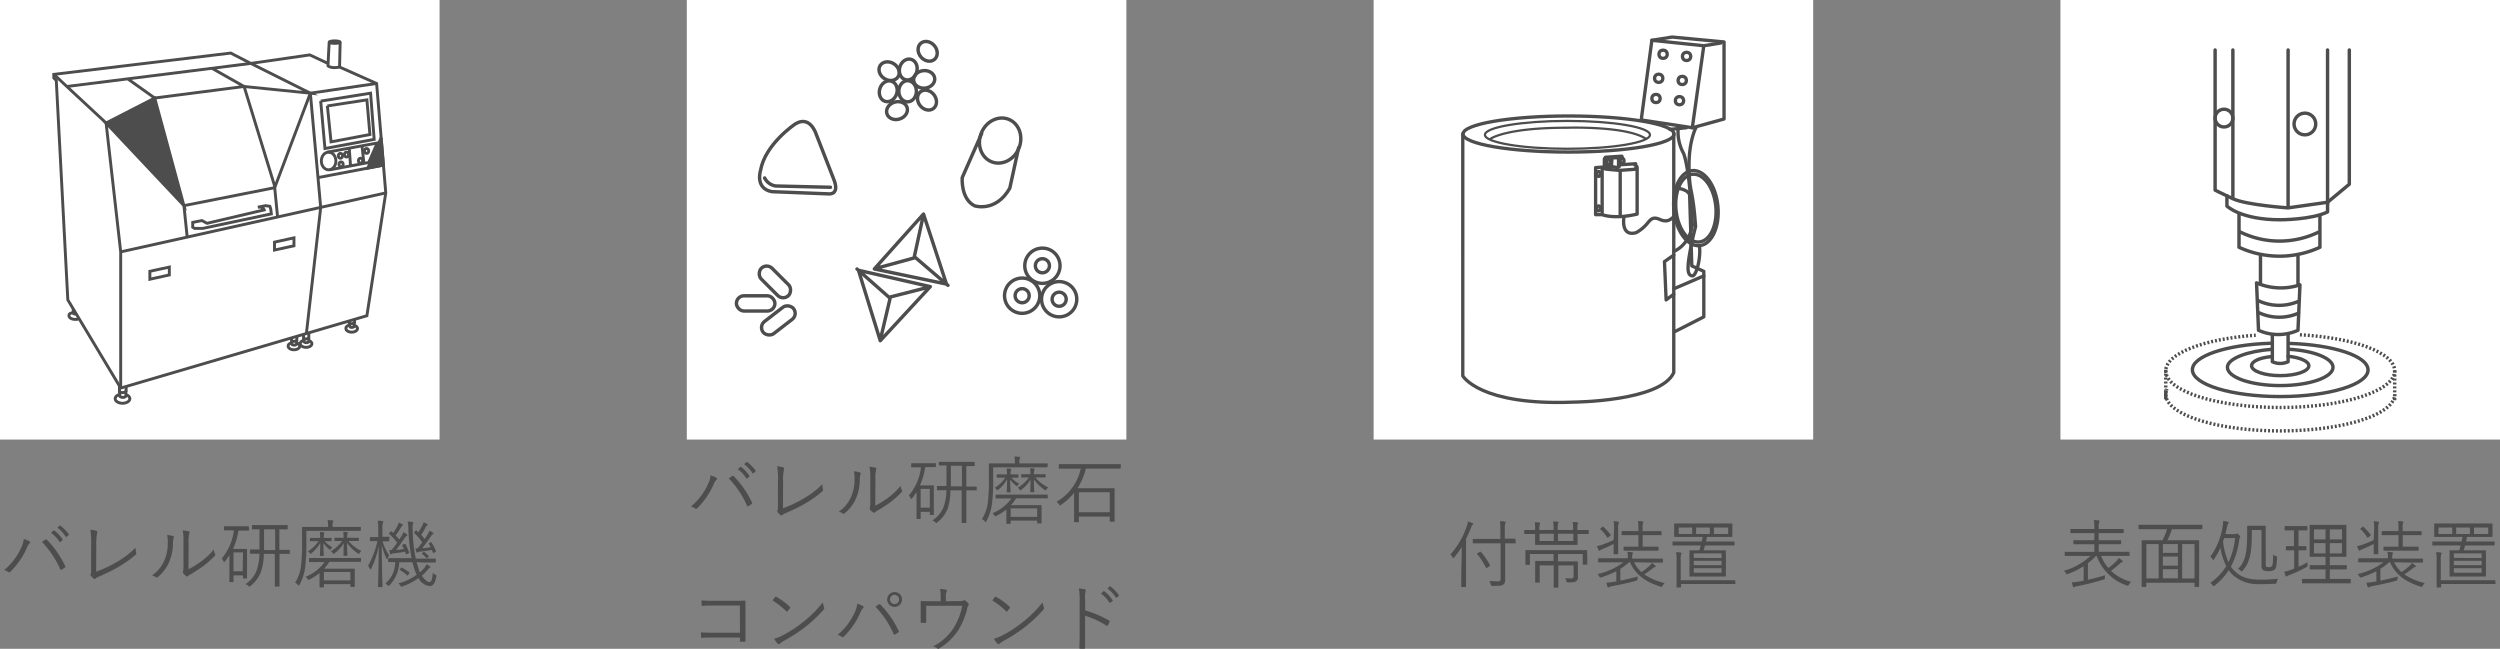 <svg xmlns="http://www.w3.org/2000/svg" viewBox="0 0 546 141.7"><rect x="0" y="0" width="546" height="141.7" fill="#808080" stroke="none"/><defs><style>.cls-1{fill:#fff}.cls-2,.cls-4{fill:#4d4d4d}.cls-10,.cls-3,.cls-5,.cls-6,.cls-7,.cls-8,.cls-9{fill:none}.cls-10,.cls-3,.cls-4,.cls-5,.cls-6,.cls-7,.cls-8,.cls-9{stroke:#4d4d4d}.cls-10,.cls-3,.cls-4,.cls-8,.cls-9{stroke-miterlimit:10}.cls-3,.cls-4{stroke-width:.64px}.cls-5,.cls-6,.cls-7{stroke-linecap:round;stroke-linejoin:round}.cls-5{stroke-width:.73px}.cls-6{stroke-width:.49px}.cls-10,.cls-7,.cls-8,.cls-9{stroke-width:.75px}.cls-8{stroke-dasharray:.43}.cls-10{stroke-dasharray:.43 .43}</style></defs><title>barrel-catch-img</title><g id="text"><path class="cls-1" d="M0 0h96v96H0zm150 0h96v96h-96zm150 0h96v96h-96zm150 0h96v96h-96z"/><path class="cls-2" d="M458.87 121.41a8.92 8.92 0 0 0 1.61 2.64 15.73 15.73 0 0 0 1.8-1.56 2.49 2.49 0 0 0 .43-.63 6.58 6.58 0 0 1 .78.56.25.25 0 0 1 .13.18c0 .09-.06.14-.19.19a1.37 1.37 0 0 0-.53.35 19.35 19.35 0 0 1-1.86 1.51 9.93 9.93 0 0 0 4.42 2.43 2.81 2.81 0 0 0-.53.62c-.11.18-.14.24-.22.24a.72.72 0 0 1-.24-.08 10.61 10.61 0 0 1-6.55-6.45h-.16A12.27 12.27 0 0 1 456 123v3.62a35.54 35.54 0 0 0 3.76-1 2.53 2.53 0 0 0-.06.56c0 .32 0 .32-.34.41a50.89 50.89 0 0 1-5.57 1.4 1.67 1.67 0 0 0-.65.19.3.3 0 0 1-.19.08.2.2 0 0 1-.2-.15c-.11-.3-.21-.62-.29-.92a17.18 17.18 0 0 0 1.8-.21l.81-.15v-3.17a17.2 17.2 0 0 1-3.44 1.7c-.29.11-.29.11-.45-.19a2.05 2.05 0 0 0-.44-.51 14.17 14.17 0 0 0 5.82-3.24h-5.5c-.08 0-.13 0-.13-.13v-.64c0-.11 0-.13.13-.13h6.34v-1.66h-4.42c-.08 0-.15 0-.15-.13v-.62c0-.12 0-.13.15-.13h4.42v-1.55h-5.08c-.08 0-.14 0-.14-.13v-.64c0-.11 0-.13.14-.13h5.08v-.32a6.79 6.79 0 0 0-.12-1.64 10.78 10.78 0 0 1 1.08.1c.14 0 .19.08.19.14a.67.67 0 0 1-.1.29 3 3 0 0 0-.09 1.11v.32h5.33c.1 0 .12 0 .12.13v.64c0 .11 0 .13-.12.13h-5.33v1.55h4.77c.1 0 .12 0 .12.13v.62c0 .11 0 .13-.12.13h-4.77v1.66h6.59c.08 0 .13 0 .13.13v.64c0 .11 0 .13-.13.13h-2.08zm22.13-5.95c0 .1 0 .11-.13.11h-6.53a13.25 13.25 0 0 1-1 2.43h6.82c.09 0 .13 0 .13.13v9.92c0 .09 0 .13-.13.13h-.75c-.11 0-.13 0-.13-.13v-.78h-10.54v.8c0 .11 0 .13-.13.13h-.74c-.11 0-.13 0-.13-.13v-9.94c0-.09 0-.13.13-.13h4.42a14.35 14.35 0 0 0 1-2.43h-6.1c-.1 0-.13 0-.13-.11v-.72c0-.11 0-.13.13-.13h13.67c.1 0 .13 0 .13.13zm-9.54 3.36h-2.69v7.52h2.69zm4.19 0h-3.28v1.92h3.28zm0 2.72h-3.28v2h3.28zm0 2.77h-3.28v2h3.28zm3.63-5.49h-2.7v7.52h2.7zm8.56-2.16a1.49 1.49 0 0 0 .5-.06.39.39 0 0 1 .21-.08c.09 0 .22.09.43.3s.29.32.29.4a.36.36 0 0 1-.08.21c-.08.09-.12.24-.16.64a17.3 17.3 0 0 1-1.8 5.7 5.23 5.23 0 0 0 .87 1c1.52 1.46 3.3 1.83 5.66 1.83a34.72 34.72 0 0 0 3.75-.2 2.08 2.08 0 0 0-.29.74c-.06.34-.06.34-.38.35-1.15.08-2.13.08-3.28.08a8.21 8.21 0 0 1-5.8-1.9 6.82 6.82 0 0 1-1-1.14 13.4 13.4 0 0 1-3.09 3.36.57.57 0 0 1-.24.13c-.06 0-.11-.06-.2-.21a1.74 1.74 0 0 0-.5-.51 12.45 12.45 0 0 0 3.49-3.67 12.86 12.86 0 0 1-1.26-4 18.35 18.35 0 0 1-1.41 2.5c-.08.11-.13.17-.18.17s-.1-.06-.16-.17a2 2 0 0 0-.48-.56 14.92 14.92 0 0 0 2.69-6.6 5 5 0 0 0 .11-1.22c.39.07.67.13 1 .21s.19.11.19.19a.42.42 0 0 1-.09.21 2.3 2.3 0 0 0-.24.69 46.7 46.7 0 0 1-.35 1.57zm-2.09.86l-.24.74a15.84 15.84 0 0 0 1.18 4.53 15 15 0 0 0 1.44-5.27zm9.09 5.64c0 .4 0 .54.13.61a1.15 1.15 0 0 0 .56.09.75.75 0 0 0 .68-.25c.1-.13.23-.52.24-2.48a2.69 2.69 0 0 0 .63.33c.24.1.24.1.22.42-.08 1.85-.24 2.25-.51 2.51a1.89 1.89 0 0 1-1.23.34 2.55 2.55 0 0 1-1.2-.16c-.32-.18-.45-.47-.45-1.16v-7.66h-2.11c0 4.54-.23 6.86-2 8.88-.09.11-.14.18-.19.18s-.13 0-.24-.16a2 2 0 0 0-.59-.39c1.76-1.79 2-3.84 2-8.3v-1c0-.12 0-.13.13-.13h3.79c.09 0 .13 0 .13.13v2.14zm7.16.62a18.71 18.71 0 0 0 2-1 3 3 0 0 0-.05.61c0 .34 0 .34-.26.5a28.65 28.65 0 0 1-3.57 1.66 3 3 0 0 0-.57.26.37.37 0 0 1-.21.1c-.05 0-.11 0-.16-.15a6.1 6.1 0 0 1-.29-.91 7.13 7.13 0 0 0 1.47-.4l.69-.26v-4h-1.68c-.08 0-.13 0-.13-.12v-.68c0-.11 0-.12.13-.12H501v-3.43h-1.92c-.1 0-.11 0-.11-.12v-.69c0-.11 0-.13.11-.13h4.72c.08 0 .13 0 .13.13v.69c0 .11 0 .12-.13.12H502v3.43h1.61c.09 0 .11 0 .11.12v.68c0 .11 0 .12-.11.12H502zm11.41 3.49c0 .11 0 .13-.11.13h-10.41c-.08 0-.13 0-.13-.13v-.7c0-.11 0-.13.13-.13h5.01v-2.08h-3.33c-.1 0-.13 0-.13-.13v-.68c0-.12 0-.13.13-.13h3.33v-1.82h-3.33c-.1 0-.14 0-.14-.11v-6.73c0-.1 0-.13.14-.13h7.75c.1 0 .13 0 .13.13v6.73c0 .1 0 .11-.13.11h-3.49v1.82h3.59c.1 0 .12 0 .12.13v.68c0 .12 0 .13-.12.13h-3.59v2.08h4.45c.08 0 .11 0 .11.13zm-5.51-11.65h-2.53v2.18h2.53zm0 3h-2.53v2.25h2.53zm3.59-3h-2.66v2.18h2.66zm0 3h-2.66v2.25h2.66zm11.39 4.17a6.56 6.56 0 0 0 1.62 2.15 12.8 12.8 0 0 0 1.81-1.43 2.87 2.87 0 0 0 .46-.56 6.14 6.14 0 0 1 .72.53.23.23 0 0 1 .12.19c0 .08-.07.14-.18.18a1.31 1.31 0 0 0-.51.3c-.58.45-1.12.85-1.8 1.3a13 13 0 0 0 4.45 1.89 2 2 0 0 0-.43.57c-.14.29-.19.29-.48.21-3.23-1-5.55-2.66-6.67-5.33h-.2a11.46 11.46 0 0 1-1.92 1.44v2.58c1.19-.23 2.36-.5 3.81-.9a2.09 2.09 0 0 0-.06.55c0 .25 0 .28-.37.38-1.94.56-3.52.86-5.14 1.17a1.67 1.67 0 0 0-.6.19.44.44 0 0 1-.23.11c-.08 0-.14-.05-.19-.16a7.68 7.68 0 0 1-.27-.88 17 17 0 0 0 1.71-.22l.47-.05v-2.24a23 23 0 0 1-3.23 1.32c-.31.09-.32.08-.5-.21a1.47 1.47 0 0 0-.38-.48 15.19 15.19 0 0 0 5.66-2.58h-5.41c-.09 0-.11 0-.11-.13v-.62c0-.11 0-.13.11-.13h6.38v-.22a6 6 0 0 0-.1-1.2 9 9 0 0 1 1 .1c.14 0 .2.08.2.14a.69.69 0 0 1-.09.3 1.69 1.69 0 0 0-.07.64v.31h6.6c.08 0 .13 0 .13.13v.62c0 .12 0 .13-.13.13h-2.08zm-4.37-7.38a7 7 0 0 0-.11-1.57 8.77 8.77 0 0 1 1 .1c.09 0 .19.06.19.14a.49.49 0 0 1-.08.24 2.55 2.55 0 0 0-.1 1.08v5.52c0 .1 0 .13-.12.13h-.74c-.11 0-.13 0-.13-.13v-2.12c-.73.37-1.64.79-2.33 1.08a2 2 0 0 0-.56.27.5.5 0 0 1-.21.13q-.1 0-.18-.15a8.87 8.87 0 0 1-.37-.86 8.78 8.78 0 0 0 1.2-.32 25.74 25.74 0 0 0 2.45-1zm-2.56-.33c.11-.1.15-.12.24 0a12.21 12.21 0 0 1 1.56 1.7c.06.1.06.14-.08.26l-.39.28c-.19.15-.24.15-.3 0a8.65 8.65 0 0 0-1.44-1.72c-.1-.08-.08-.11.08-.24zm12.94 1.68c0 .11 0 .12-.13.12h-4v2.51h3.31c.05 0 .15 0 .15.13v.63c0 .11 0 .12-.15.12h-7.4c-.05 0-.12 0-.12-.12v-.63c0-.11 0-.13.12-.13h3.16v-2.51h-3.56c-.08 0-.12 0-.12-.12v-.64c0-.12 0-.13.12-.13h3.56v-.75a6.36 6.36 0 0 0-.11-1.44 7 7 0 0 1 1 .09c.11 0 .19.07.19.15a.4.4 0 0 1-.08.22 2.31 2.31 0 0 0-.09 1v.74h4c.08 0 .13 0 .13.13zm15.93 2.24c0 .12 0 .13-.13.13h-6.32c-.09.38-.21.74-.3 1.06h4.74c.09 0 .12 0 .12.12v5.48c0 .08 0 .13-.12.13h-7.7c-.09 0-.13 0-.13-.13v-5.48c0-.08 0-.12.13-.12h2c.1-.32.2-.69.29-1.06h-6.05c-.13 0-.13 0-.13-.13v-.6c0-.12 0-.13.13-.13h6.26c.08-.34.14-.67.21-1h-6.06c-.1 0-.13 0-.13-.12v-2.69c0-.12 0-.14.13-.14h12.47c.1 0 .13 0 .13.14v2.69c0 .1 0 .12-.13.12h-5.43c-.06.32-.14.66-.22 1h6.13c.13 0 .13 0 .13.11zm.21 8.42c0 .12 0 .13-.13.13h-11.76v.62c0 .12 0 .13-.13.13h-.72c-.11 0-.13 0-.13-.13v-5.85a7.85 7.85 0 0 0-.11-1.73 6.66 6.66 0 0 1 1 .08c.11 0 .21.08.21.14a.76.76 0 0 1-.11.32 3.73 3.73 0 0 0-.08 1.19v4.4h11.76c.08 0 .13 0 .13.12zm-9.46-12.21h-3v1.41h3zm6.42 5.65h-6.07v1H542zm0 1.62h-6.07v.94H542zm0 1.61h-6.07v1H542zm-2.56-8.88h-3v1.41h3zm4 0h-3.11v1.41h3.11zm-224.2 6.32v-2.07a16.36 16.36 0 0 1-1.65 2.29c-.08.1-.14.14-.19.14s-.1 0-.16-.16a2.64 2.64 0 0 0-.45-.64 17.53 17.53 0 0 0 3.54-6.11 3.83 3.83 0 0 0 .25-1.09 6.79 6.79 0 0 1 1 .37c.11 0 .18.09.18.18s0 .14-.15.22-.19.24-.32.59c-.33.8-.68 1.63-1.1 2.47v10.35c0 .08 0 .13-.13.13h-.78c-.11 0-.13 0-.13-.13v-2.48zm11.83-3c0 .12 0 .13-.13.13h-2.2v7.89c0 .61-.1.88-.43 1.14s-.91.27-2.31.27c-.32 0-.32 0-.4-.3a2.56 2.56 0 0 0-.32-.76c.58 0 1.31.08 1.81.08s.66-.14.66-.62v-7.7h-5.95c-.08 0-.13 0-.13-.13v-.7c0-.11 0-.13.13-.13h5.89v-1.87a11.93 11.93 0 0 0-.1-2c.39 0 .72 0 1.06.09.13 0 .21.08.21.15a.76.76 0 0 1-.12.3 5.3 5.3 0 0 0-.08 1.38v1.9h2.2c.08 0 .13 0 .13.13zm-7.86 2c.12-.08.13-.08.21 0a13.88 13.88 0 0 1 2 2.89c.05.1 0 .13-.13.24l-.46.31c-.21.13-.24.13-.31 0a12.82 12.82 0 0 0-1.89-2.93c-.09-.1-.08-.11.12-.24zm23.8-4.03c0 .11 0 .13-.14.13h-2.32v2.25c0 .08 0 .13-.13.13h-9c-.08 0-.14 0-.14-.13v-2.25h-2.24c-.08 0-.13 0-.13-.13v-.64c0-.1 0-.11.13-.11h2.24v-.5a5.63 5.63 0 0 0-.09-1.2 9.46 9.46 0 0 1 1 .08c.11 0 .19.07.19.13a.84.84 0 0 1-.1.29 2.44 2.44 0 0 0-.08.7v.5h3.11v-.3a8 8 0 0 0-.1-1.57 8 8 0 0 1 1 .08c.11 0 .18.06.18.12a.63.63 0 0 1-.1.29 3.84 3.84 0 0 0-.08 1.06v.32h3.36v-.51a4.7 4.7 0 0 0-.11-1.22c.43 0 .71 0 1 .06s.21.07.21.15a.49.49 0 0 1-.08.22 2.34 2.34 0 0 0-.08.77v.53h2.32c.08 0 .14 0 .14.11zm-.34 5.07v1.65c0 .09 0 .11-.13.11h-.72c-.11 0-.13 0-.13-.11V121h-5.41v1.61h4.21c.09 0 .13 0 .13.13v3.18a1.07 1.07 0 0 1-.35 1c-.24.19-.59.29-1.76.27-.3 0-.35 0-.43-.35a1.76 1.76 0 0 0-.26-.56 12.2 12.2 0 0 0 1.35.06c.4 0 .51-.14.51-.57v-2.28h-3.33v4.72c0 .06 0 .13-.13.13h-.75c-.11 0-.13 0-.13-.13v-4.72h-3.06v3.62c0 .08 0 .13-.13.13h-.73c-.12 0-.13 0-.13-.13v-4.47c0-.09 0-.13.13-.13h3.89V121h-5.17v2.24c0 .11 0 .12-.13.12h-.72c-.11 0-.13 0-.13-.12v-2.98c0-.1 0-.11.13-.11h13.22c.1 0 .13 0 .13.11v.74zm-7.31-5h-3.11v1.58h3.11zm4.27 0h-3.36v1.58h3.36zm13.26 6.22a6.56 6.56 0 0 0 1.62 2.15 12.8 12.8 0 0 0 1.81-1.43 2.55 2.55 0 0 0 .46-.56 6.14 6.14 0 0 1 .72.53.23.23 0 0 1 .12.19c0 .08-.07.14-.18.18a1.31 1.31 0 0 0-.51.3c-.58.45-1.12.85-1.8 1.3a13 13 0 0 0 4.45 1.89 2 2 0 0 0-.43.57c-.14.29-.19.29-.48.21-3.23-1-5.55-2.66-6.67-5.33h-.19a12.34 12.34 0 0 1-1.92 1.44v2.58c1.18-.23 2.35-.5 3.8-.9a2.09 2.09 0 0 0-.06.55c0 .25-.05.28-.37.38-1.93.56-3.52.86-5.14 1.17a1.67 1.67 0 0 0-.6.19.44.44 0 0 1-.23.11c-.08 0-.14-.05-.19-.16a7.68 7.68 0 0 1-.27-.88 17 17 0 0 0 1.71-.22l.47-.05v-2.24a23 23 0 0 1-3.23 1.32c-.3.09-.32.08-.5-.21a1.47 1.47 0 0 0-.38-.48 15.31 15.31 0 0 0 5.67-2.58h-5.42c-.09 0-.11 0-.11-.13v-.62c0-.11 0-.13.11-.13h6.38v-.22a6 6 0 0 0-.1-1.2 9 9 0 0 1 1 .1c.14 0 .2.08.2.14a.69.69 0 0 1-.09.3 1.69 1.69 0 0 0-.07.64v.31h6.6c.08 0 .13 0 .13.13v.62c0 .12 0 .13-.13.13h-2.08zm-4.37-7.38a7 7 0 0 0-.11-1.57 8.77 8.77 0 0 1 1 .1c.09 0 .19.06.19.14a.49.49 0 0 1-.08.24 2.55 2.55 0 0 0-.1 1.08v5.52c0 .1 0 .13-.12.13h-.74c-.11 0-.13 0-.13-.13v-2.12c-.73.37-1.64.79-2.33 1.08a2 2 0 0 0-.56.27.5.5 0 0 1-.21.13c-.06 0-.13 0-.18-.15a8.87 8.87 0 0 1-.37-.86 9.33 9.33 0 0 0 1.21-.32c.81-.31 1.69-.66 2.44-1zm-2.56-.33c.12-.1.15-.12.24 0a12.21 12.21 0 0 1 1.56 1.7c.06.1.06.14-.08.26l-.39.28c-.19.15-.24.15-.3 0a8.32 8.32 0 0 0-1.44-1.72c-.1-.08-.08-.11.08-.24zm12.94 1.68c0 .11 0 .12-.13.12h-4v2.51h3.31c.05 0 .15 0 .15.13v.63c0 .11 0 .12-.15.12h-7.35s-.13 0-.13-.12v-.63c0-.11 0-.13.13-.13h3.11v-2.51h-3.56c-.08 0-.12 0-.12-.12v-.64c0-.12 0-.13.12-.13h3.56v-.75a6.36 6.36 0 0 0-.11-1.44 7 7 0 0 1 1 .09c.11 0 .19.07.19.15a.4.4 0 0 1-.08.22 2.31 2.31 0 0 0-.09 1v.74h4c.08 0 .13 0 .13.13zm15.93 2.24c0 .12 0 .13-.13.13h-6.32c-.09.38-.21.74-.3 1.06h4.74c.09 0 .12 0 .12.12v5.48c0 .08 0 .13-.12.13h-7.7c-.09 0-.13 0-.13-.13v-5.48c0-.08 0-.12.13-.12h2.05c.09-.32.19-.69.28-1.06h-6.05c-.13 0-.12 0-.12-.13v-.6c0-.12 0-.13.12-.13h6.26c.08-.34.15-.67.21-1h-6.1c-.1 0-.12 0-.12-.12v-2.69c0-.12 0-.14.12-.14h12.46c.1 0 .13 0 .13.14v2.69c0 .1 0 .12-.13.12h-5.42c-.06.32-.14.66-.22 1h6.12c.12 0 .13 0 .13.11zm.21 8.42c0 .12 0 .13-.13.13h-11.76v.62c0 .12 0 .13-.13.13h-.72c-.11 0-.13 0-.13-.13v-5.85a7.85 7.85 0 0 0-.11-1.73 6.56 6.56 0 0 1 1 .08c.11 0 .21.08.21.14a.76.76 0 0 1-.11.32 3.73 3.73 0 0 0-.08 1.19v4.4h11.76c.08 0 .13 0 .13.12zm-9.46-12.21h-2.94v1.41h2.94zm6.42 5.65h-6.07v1H376zm0 1.62h-6.07v.94H376zm0 1.61h-6.07v1H376zm-2.56-8.88h-3v1.41h3zm4 0h-3.11v1.41h3.11zm-222.76-9.58a5.13 5.13 0 0 0 .52-1.81 6.34 6.34 0 0 1 1.26.53c.22.13.18.3 0 .45a2.87 2.87 0 0 0-.56.91 16.63 16.63 0 0 1-3.61 5.27.35.35 0 0 1-.5.06 2.25 2.25 0 0 0-.88-.42 13.46 13.46 0 0 0 3.77-4.99zm5.22-1.65c.15-.08.21-.1.34 0a21.24 21.24 0 0 1 4 5.75c.08.14.08.24-.06.33a5.27 5.27 0 0 1-.76.5c-.14.08-.19 0-.25-.09a20.48 20.48 0 0 0-4-6zm1.79-2a.13.13 0 0 1 .18 0 7.65 7.65 0 0 1 1.81 1.94c.05.06 0 .12 0 .17l-.47.39a.12.12 0 0 1-.2 0 7 7 0 0 0-1.86-2zm1.35-1.06a.14.14 0 0 1 .18 0 9 9 0 0 1 1.82 1.87c.05.08 0 .13-.05.19l-.43.39c-.06.06-.13.06-.19 0a7.77 7.77 0 0 0-1.84-2zM171 111a25.8 25.8 0 0 0 4.41-2.07 18.65 18.65 0 0 0 4.19-3.18 6.24 6.24 0 0 0 .14 1.15.3.3 0 0 1-.09.37 23.78 23.78 0 0 1-4 2.81c-1.24.72-2.47 1.27-3.93 1.94a3.05 3.05 0 0 0-.84.46.31.31 0 0 1-.45 0 4.18 4.18 0 0 1-.61-.64.35.35 0 0 1 0-.39 2.09 2.09 0 0 0 .08-.81v-5.18a18.88 18.88 0 0 0-.16-3.63 6.56 6.56 0 0 1 1.36.26c.19.06.2.19.11.45a13.33 13.33 0 0 0-.18 2.91zm16.83-7.8c.17.06.19.2.11.4a3.46 3.46 0 0 0-.16 1.24 10.43 10.43 0 0 1-1 4.39 8.49 8.49 0 0 1-2.29 2.85c-.18.16-.32.18-.45.06a2.39 2.39 0 0 0-.85-.4 7.57 7.57 0 0 0 2.58-3 9.37 9.37 0 0 0 .86-4.15 6.47 6.47 0 0 0-.14-1.66 5.5 5.5 0 0 1 1.34.27zm3.33 7.26a21.85 21.85 0 0 0 2.72-1.69 14.82 14.82 0 0 0 2.83-2.68 2.61 2.61 0 0 0 .27 1c.07.15.08.24-.09.42a22.81 22.81 0 0 1-2.53 2.24 30.74 30.74 0 0 1-2.77 1.79 2.62 2.62 0 0 0-.53.35.3.3 0 0 1-.43 0 3.37 3.37 0 0 1-.63-.62.47.47 0 0 1 0-.4 7.84 7.84 0 0 0 .07-1.59v-4.55a14.57 14.57 0 0 0-.16-2.8 11.13 11.13 0 0 1 1.32.21c.24.08.2.24.1.47a7.49 7.49 0 0 0-.14 2.11zm13.24-8.58c0 .12 0 .13-.13.13h-2.2a15.61 15.61 0 0 1-1.16 4h2.92c.08 0 .12 0 .12.13v6.19c0 .08 0 .13-.12.13h-.63c-.11 0-.13 0-.13-.13v-.54h-2v1.44c0 .11 0 .12-.13.12h-.64c-.11 0-.13 0-.13-.12v-5.77a13.45 13.45 0 0 1-.94 1.35c-.1.11-.15.17-.21.17s-.08-.06-.13-.16a2.32 2.32 0 0 0-.4-.6 11.8 11.8 0 0 0 2.66-6.15h-2.02c-.08 0-.13 0-.13-.13v-.65c0-.11 0-.13.13-.13h5.15c.08 0 .13 0 .13.13zm-1.33 4.89h-2v4.11h2zm10.25.2c0 .1 0 .12-.13.12h-2.14v7c0 .1 0 .13-.13.13h-.77c-.11 0-.13 0-.13-.13v-7h-2.46A12.57 12.57 0 0 1 207 111a7 7 0 0 1-2.31 3.09c-.09.08-.14.13-.19.13s-.13-.07-.25-.18a1.83 1.83 0 0 0-.63-.38 6.19 6.19 0 0 0 2.42-2.83 11.4 11.4 0 0 0 .66-3.77h-1.94c-.06 0-.13 0-.13-.12v-.67c0-.11 0-.13.13-.13h1.95v-4.49h-1.54c-.1 0-.11 0-.11-.13V101c0-.11 0-.13.11-.13h7.57c.06 0 .13 0 .13.13v.66c0 .11 0 .13-.13.13h-1.69v4.49h2.14c.08 0 .13 0 .13.13zm-3.24-5.25h-2.41v4.49h2.43zm18.71.21c0 .11 0 .13-.13.13h-11.75v2.53a40.8 40.8 0 0 1-.22 5.09 10.79 10.79 0 0 1-1.27 4.14c-.06.13-.11.19-.16.19s-.11-.06-.2-.17a2 2 0 0 0-.61-.47 8.7 8.7 0 0 0 1.33-4 40.49 40.49 0 0 0 .19-4.86v-3.19c0-.08 0-.12.12-.12h5.56v-.31a5 5 0 0 0-.11-1.2l1.07.08c.13 0 .19.07.19.12a.86.86 0 0 1-.09.3 1.88 1.88 0 0 0-.08.74v.27h6.06c.08 0 .13 0 .13.12zm.06 6.77c0 .11 0 .13-.11.13h-6.82a11.18 11.18 0 0 1-1.13 1.49h6.56c.1 0 .13 0 .13.13v3.75c0 .1 0 .11-.13.11h-.69c-.13 0-.14 0-.14-.11v-.5h-5.78v.58c0 .11 0 .13-.15.13h-.67c-.11 0-.13 0-.13-.13v-3.01a11.87 11.87 0 0 1-2.2 1.41.55.55 0 0 1-.22.09c-.06 0-.11-.06-.21-.24a1.47 1.47 0 0 0-.43-.43 9.46 9.46 0 0 0 4.16-3.23h-3.31c-.08 0-.13 0-.13-.13v-.59c0-.11 0-.13.13-.13h11.12c.09 0 .11 0 .11.13zm-6.43-4.5c0 .1 0 .12-.13.12h-1.38a5.26 5.26 0 0 0 1.7 1.32 2.3 2.3 0 0 0-.3.33c-.1.15-.15.21-.21.21s-.11 0-.22-.13a5.57 5.57 0 0 1-1.25-1.31c0 1.67.09 2.39.09 2.67 0 .12 0 .13-.13.13H220c-.12 0-.13 0-.13-.13 0-.28.06-1 .09-2.72a7.85 7.85 0 0 1-1.9 2.24c-.13.1-.19.15-.24.15s-.11-.07-.21-.19a1 1 0 0 0-.37-.36 7.3 7.3 0 0 0 2.31-2.21h-1.75c-.08 0-.12 0-.12-.12v-.46c0-.11 0-.13.12-.13h2.12v-.19a6.79 6.79 0 0 0-.08-1.1c.33 0 .57 0 .83.06s.17.07.17.15a.64.64 0 0 1-.06.22 2.2 2.2 0 0 0-.08.67v.19h1.6c.08 0 .13 0 .13.13zm4.1 6.84h-5.78v1.84h5.78zm-.39-6.76a7.92 7.92 0 0 0 2.8 2.17 1.64 1.64 0 0 0-.38.43c-.1.14-.14.22-.19.22s-.11 0-.23-.13a8.51 8.51 0 0 1-2.33-2.3c0 1.63.08 2.42.08 2.7 0 .12 0 .13-.13.13h-.59c-.13 0-.15 0-.15-.13 0-.27.05-1.1.08-2.64a7.49 7.49 0 0 1-2 2.21q-.17.15-.24.15c-.08 0-.13-.07-.23-.23a1.45 1.45 0 0 0-.35-.35 8.14 8.14 0 0 0 2.45-2.23h-1.55c-.09 0-.13 0-.13-.12v-.46c0-.11 0-.13.13-.13h1.87v-.22a7.11 7.11 0 0 0-.08-1.07c.34 0 .59 0 .86.06.1 0 .15.07.15.13a.51.51 0 0 1-.07.22 2 2 0 0 0-.08.64v.24h2.42c.08 0 .13 0 .13.13v.46c0 .1 0 .12-.13.12h-1.63zm18.63-2.06c0 .11 0 .13-.13.13h-7.48a14.84 14.84 0 0 1-1.8 4.27h7.95c.08 0 .13 0 .13.13v7.08c0 .08 0 .12-.13.12h-.8c-.11 0-.13 0-.13-.12v-1h-6.74v1.09c0 .11 0 .13-.12.13h-.8c-.12 0-.13 0-.13-.13v-6.28a13 13 0 0 1-2.83 2.6c-.13.09-.19.14-.26.14s-.11-.06-.2-.22a2.1 2.1 0 0 0-.55-.56 11.09 11.09 0 0 0 5.3-7.25h-4.67c-.09 0-.13 0-.13-.13v-.74c0-.11 0-.12.13-.12h13.29c.1 0 .13 0 .13.12zm-2.39 5.28h-6.74v4.37h6.74zm-80.78 24.75h-5.81c-.95 0-1.65 0-2.32.08-.16 0-.21-.05-.23-.21s0-.73 0-1c.94.08 1.63.1 2.57.1h4.07c.88 0 1.81 0 2.69-.05.21 0 .27.05.25.24v8.55c0 .16 0 .19-.19.19a5.21 5.21 0 0 1-.79 0c-.19 0-.22 0-.22-.21v-.7h-5.81c-.91 0-1.75 0-2.5.06-.13 0-.16 0-.17-.19a7.72 7.72 0 0 1-.05-1c.81.06 1.69.08 2.72.08h5.81zm7.72-1.87c.12-.11.2-.1.29 0a14.48 14.48 0 0 1 2.88 2.13c.11.11.13.17.05.3s-.42.56-.54.69-.15.13-.26 0a16.6 16.6 0 0 0-3-2.36c.17-.28.41-.57.58-.76zm1.44 8.48a27.06 27.06 0 0 0 4.63-3 24.8 24.8 0 0 0 4.32-4.31 5.41 5.41 0 0 0 .27 1.06c.1.2.08.33-.11.56a29.84 29.84 0 0 1-3.89 3.68 33.23 33.23 0 0 1-4.8 3.12 7 7 0 0 0-.88.62c-.16.15-.29.15-.43 0a6.3 6.3 0 0 1-.79-1.09 8.76 8.76 0 0 0 1.68-.64zm15.96-5.2a5.29 5.29 0 0 0 .51-1.81 6.09 6.09 0 0 1 1.26.53c.23.13.18.3 0 .45a2.87 2.87 0 0 0-.56.91 16.35 16.35 0 0 1-3.61 5.27.35.35 0 0 1-.5.06 2.12 2.12 0 0 0-.88-.41 13.71 13.71 0 0 0 3.78-5zm5.21-1.65c.15-.08.21-.09.34 0a21.24 21.24 0 0 1 4 5.75c.08.15.08.24-.06.34a7 7 0 0 1-.75.49c-.15.08-.2 0-.26-.09a20.48 20.48 0 0 0-4-6zm5.08-1.09a1.62 1.62 0 1 1-1.62-1.61 1.61 1.61 0 0 1 1.62 1.61zm-2.63 0a1 1 0 1 0 1-1 1 1 0 0 0-1 1zm14.63.36c1 0 1.25 0 1.45-.15a.29.29 0 0 1 .37.05 2.61 2.61 0 0 1 .68.64.3.3 0 0 1 0 .42 1.27 1.27 0 0 0-.24.56 16 16 0 0 1-1.92 4.75 12.7 12.7 0 0 1-4.25 4.08.23.23 0 0 1-.35 0 3.17 3.17 0 0 0-.94-.46 11.61 11.61 0 0 0 4.5-4.07 14.19 14.19 0 0 0 1.85-4.79h-7.87v3.48c0 .19 0 .24-.2.24h-.83c-.14 0-.17-.05-.17-.21v-4.39c0-.12 0-.19.19-.17.67.05 1.37.06 2.17.06h2v-.8a8.3 8.3 0 0 0-.14-1.9 8.07 8.07 0 0 1 1.3.16c.22.05.25.22.16.4a2.46 2.46 0 0 0-.18 1.26v.87zm8.31-.9c.12-.11.2-.1.29 0a14.48 14.48 0 0 1 2.88 2.13c.11.11.13.17.05.3s-.42.56-.54.69-.15.13-.26 0a16.6 16.6 0 0 0-3-2.36c.17-.28.41-.57.58-.76zm1.44 8.48a27.06 27.06 0 0 0 4.63-3 24.8 24.8 0 0 0 4.32-4.31 5.41 5.41 0 0 0 .27 1.06c.1.2.08.33-.11.56a29.84 29.84 0 0 1-3.89 3.68 33.23 33.23 0 0 1-4.8 3.12 7 7 0 0 0-.88.62c-.16.15-.29.15-.43 0a6.3 6.3 0 0 1-.79-1.09 8.76 8.76 0 0 0 1.68-.64zm18.25-5.55a22.85 22.85 0 0 1 5.22 2.22c.13.07.16.15.11.26a4.35 4.35 0 0 1-.39.78c-.09.13-.16.16-.3.07a17.77 17.77 0 0 0-4.66-2.15v6.98c0 .16 0 .21-.21.21a5.47 5.47 0 0 1-.81 0c-.18 0-.23-.05-.23-.22.05-1 .07-2.28.07-3.25v-7.13a13.67 13.67 0 0 0-.18-2.56 7.26 7.26 0 0 1 1.33.21c.25.07.19.24.11.48A6.54 6.54 0 0 0 237 131zm4-4.18a.12.12 0 0 1 .17 0 7.65 7.65 0 0 1 1.81 1.94.1.1 0 0 1 0 .17l-.46.39a.13.13 0 0 1-.21 0 6.91 6.91 0 0 0-1.86-2zm1.34-1.06c.07 0 .11-.06.18 0a9.21 9.21 0 0 1 1.82 1.87c.05.08 0 .13 0 .19l-.44.39c-.06.06-.12.06-.19 0a7.61 7.61 0 0 0-1.84-2zM4.67 119.51a5.13 5.13 0 0 0 .52-1.81 6.34 6.34 0 0 1 1.26.53c.22.13.18.3 0 .45a2.87 2.87 0 0 0-.56.91 16.48 16.48 0 0 1-3.61 5.26.34.34 0 0 1-.5.07 2.25 2.25 0 0 0-.88-.42 13.46 13.46 0 0 0 3.77-4.99zm5.22-1.65c.15-.08.21-.1.34 0a21.24 21.24 0 0 1 4 5.75c.08.14.08.24-.06.33a5.27 5.27 0 0 1-.76.5c-.14.08-.19 0-.25-.09a20.48 20.48 0 0 0-4-6zm1.79-2a.13.13 0 0 1 .18 0 7.65 7.65 0 0 1 1.81 1.94c.05.06 0 .12 0 .17l-.47.39a.12.12 0 0 1-.2 0 7 7 0 0 0-1.86-2zM13 114.8a.13.13 0 0 1 .18 0 9 9 0 0 1 1.82 1.86c.05.08 0 .13 0 .19l-.43.39c-.06.06-.13.06-.19 0a7.77 7.77 0 0 0-1.84-2zm8 10.05a25 25 0 0 0 4.41-2.06 18.4 18.4 0 0 0 4.19-3.19 6.24 6.24 0 0 0 .14 1.16.3.3 0 0 1-.09.37 23.78 23.78 0 0 1-4 2.81c-1.24.72-2.47 1.27-3.93 1.94a3.05 3.05 0 0 0-.84.46.31.31 0 0 1-.45 0 4.18 4.18 0 0 1-.61-.64.35.35 0 0 1 0-.39 2.09 2.09 0 0 0 .08-.81v-5.18a18.88 18.88 0 0 0-.16-3.63 6.56 6.56 0 0 1 1.36.26c.19.06.2.19.11.45a13.33 13.33 0 0 0-.18 2.91zm16.83-7.77c.17.06.19.2.11.4a3.46 3.46 0 0 0-.16 1.24 10.43 10.43 0 0 1-1 4.39A8.49 8.49 0 0 1 34.5 126c-.18.16-.32.18-.45.06a2.39 2.39 0 0 0-.85-.4 7.57 7.57 0 0 0 2.58-3 9.37 9.37 0 0 0 .86-4.15 6.47 6.47 0 0 0-.14-1.66 5.5 5.5 0 0 1 1.33.23zm3.33 7.26a21.85 21.85 0 0 0 2.72-1.69 14.82 14.82 0 0 0 2.83-2.65 2.61 2.61 0 0 0 .27 1c.07.15.08.24-.09.42a22.81 22.81 0 0 1-2.53 2.24c-.87.62-1.76 1.21-2.77 1.79a2.62 2.62 0 0 0-.53.35.3.3 0 0 1-.43 0 3.37 3.37 0 0 1-.63-.62.47.47 0 0 1 0-.4 7.84 7.84 0 0 0 .07-1.59v-4.55a14.57 14.57 0 0 0-.16-2.8 11.13 11.13 0 0 1 1.32.21c.24.08.2.24.1.47a7.49 7.49 0 0 0-.14 2.11zm13.24-8.58c0 .12 0 .13-.13.13h-2.2a15.61 15.61 0 0 1-1.16 4h2.92c.08 0 .12 0 .12.13v6.19c0 .08 0 .13-.12.13h-.63c-.11 0-.13 0-.13-.13v-.54H51V127c0 .11 0 .12-.13.12h-.64c-.11 0-.13 0-.13-.12v-5.77a13.45 13.45 0 0 1-.94 1.35c-.1.11-.15.17-.21.17s-.08-.06-.13-.16a2.32 2.32 0 0 0-.4-.6 11.8 11.8 0 0 0 2.66-6.15h-2.02c-.08 0-.13 0-.13-.13v-.65c0-.11 0-.13.13-.13h5.15c.08 0 .13 0 .13.13zm-1.33 4.89H51v4.11h2zm10.25.2c0 .1 0 .12-.13.12h-2.14v7c0 .1 0 .13-.13.13h-.77c-.11 0-.13 0-.13-.13v-7h-2.4a12.57 12.57 0 0 1-.64 3.94 7 7 0 0 1-2.31 3.09c-.09.08-.14.13-.19.13s-.13-.07-.25-.18a1.83 1.83 0 0 0-.63-.38 6.19 6.19 0 0 0 2.4-2.87 11.4 11.4 0 0 0 .66-3.77h-1.94c-.06 0-.13 0-.13-.12v-.67c0-.11 0-.13.13-.13h1.95v-4.41h-1.54c-.1 0-.11 0-.11-.13v-.66c0-.11 0-.13.11-.13h7.57c.06 0 .13 0 .13.13v.66c0 .11 0 .13-.13.13h-1.69v4.49h2.14c.08 0 .13 0 .13.13zm-3.24-5.25h-2.41v4.53h2.43zm18.71.21c0 .11 0 .13-.13.13H66.91v2.53a40.8 40.8 0 0 1-.22 5.09 10.79 10.79 0 0 1-1.27 4.14c-.06.13-.11.19-.16.19s-.11-.06-.2-.17a2 2 0 0 0-.61-.47 8.7 8.7 0 0 0 1.33-4 40.49 40.49 0 0 0 .19-4.86v-3.19c0-.08 0-.12.12-.12h5.56v-.31a4.9 4.9 0 0 0-.11-1.2l1.07.08c.13 0 .19.07.19.11a.85.85 0 0 1-.09.31 1.85 1.85 0 0 0-.08.73v.28h6.06c.08 0 .13 0 .13.12zm.06 6.77c0 .11 0 .13-.11.13h-6.82a11.18 11.18 0 0 1-1.13 1.49h6.56c.1 0 .13 0 .13.13v3.75c0 .1 0 .11-.13.11h-.69c-.13 0-.14 0-.14-.11v-.5h-5.78v.58c0 .11 0 .13-.15.13h-.67c-.11 0-.13 0-.13-.13v-3.01a11.87 11.87 0 0 1-2.2 1.41.55.55 0 0 1-.22.09c-.06 0-.11-.06-.21-.24a1.47 1.47 0 0 0-.43-.43 9.46 9.46 0 0 0 4.16-3.23h-3.27c-.08 0-.13 0-.13-.13V122c0-.11 0-.13.13-.13h11.12c.09 0 .11 0 .11.13zm-6.43-4.5c0 .1 0 .12-.13.12h-1.38a5.26 5.26 0 0 0 1.7 1.32 2.3 2.3 0 0 0-.3.33c-.1.15-.15.21-.21.21s-.11 0-.22-.13a5.57 5.57 0 0 1-1.25-1.31c0 1.67.09 2.39.09 2.67 0 .12 0 .13-.13.13H70c-.12 0-.13 0-.13-.13 0-.28.06-1 .09-2.72a7.85 7.85 0 0 1-1.9 2.24c-.13.1-.19.15-.24.15s-.11-.07-.21-.19a1 1 0 0 0-.37-.36 7.3 7.3 0 0 0 2.31-2.21H67.8c-.08 0-.12 0-.12-.12v-.46c0-.11 0-.13.12-.13h2.12v-.19a6.79 6.79 0 0 0-.08-1.1c.33 0 .57 0 .83.06s.17.07.17.15a.64.64 0 0 1-.06.22 2.2 2.2 0 0 0-.08.67v.19h1.6c.08 0 .13 0 .13.13zm4.1 6.84h-5.78v1.84h5.78zm-.39-6.76a8 8 0 0 0 2.8 2.17 1.64 1.64 0 0 0-.38.43c-.1.14-.14.22-.19.22s-.11 0-.23-.13a8.51 8.51 0 0 1-2.33-2.3c0 1.63.08 2.42.08 2.7 0 .12 0 .13-.13.13h-.59c-.13 0-.15 0-.15-.13s0-1.1.08-2.64a7.49 7.49 0 0 1-2 2.21q-.17.15-.24.15c-.08 0-.13-.07-.23-.23a1.45 1.45 0 0 0-.35-.35 8.27 8.27 0 0 0 2.45-2.23h-1.55c-.09 0-.13 0-.13-.12v-.46c0-.11 0-.13.13-.13h1.87v-.22a7.11 7.11 0 0 0-.08-1.07c.34 0 .59 0 .86.06.1 0 .15.07.15.13a.51.51 0 0 1-.07.22 2 2 0 0 0-.08.64v.24h2.42c.08 0 .13 0 .13.13v.46c0 .1 0 .12-.13.12h-1.63zm8.87-.06c0 .11 0 .13-.15.13h-1.31A11.55 11.55 0 0 0 85 121.3a5 5 0 0 0-.37.66c0 .11-.09.16-.12.16s-.08-.05-.13-.16a14.7 14.7 0 0 1-1-2.92c0 4.84.16 8.84.16 9.06s0 .12-.13.12h-.72c-.11 0-.13 0-.13-.12s.13-4.24.16-8.91a19.4 19.4 0 0 1-1.65 5c-.06.11-.11.18-.16.18s-.08 0-.13-.17a1.71 1.71 0 0 0-.4-.59 20.64 20.64 0 0 0 2.05-5.42h-1.5c-.08 0-.15 0-.15-.13v-.64c0-.11 0-.13.15-.13h1.68v-1.58a10.81 10.81 0 0 0-.11-2 7 7 0 0 1 1 .09c.12 0 .2.07.2.13a.71.71 0 0 1-.1.32 4.4 4.4 0 0 0-.08 1.38v1.61h1.39c.08 0 .15 0 .15.13zm6 4.69a9.92 9.92 0 0 0 .29 1 7.44 7.44 0 0 0 .41 1.21 8.17 8.17 0 0 0 1-1 2.74 2.74 0 0 0 .43-.77 3.91 3.91 0 0 1 .72.43c.12.1.13.14.13.19s0 .13-.14.18a1.53 1.53 0 0 0-.45.42 11.39 11.39 0 0 1-1.25 1.28c.56.86 1.19 1.39 1.62 1.39s.64-.48.77-2a2 2 0 0 0 .51.37c.3.16.3.16.24.48-.28 1.4-.63 2.03-1.48 2.03a3.14 3.14 0 0 1-2.4-1.76 12.41 12.41 0 0 1-3.54 1.83c-.3.09-.3.11-.45-.2a1.76 1.76 0 0 0-.4-.48 11.15 11.15 0 0 0 4-1.87 8.5 8.5 0 0 1-.52-1.26 11.92 11.92 0 0 1-.41-1.46h-2.89a7.56 7.56 0 0 1-2.1 5c-.11.11-.16.16-.22.16s-.13 0-.24-.17a1.79 1.79 0 0 0-.47-.36 6 6 0 0 0 2.15-4.67H84.9c-.11 0-.13 0-.13-.13v-.6c0-.12 0-.13.13-.13h4.99a41.28 41.28 0 0 1-.69-6 11 11 0 0 0-.17-2 8.8 8.8 0 0 1 1 .1c.12 0 .24.08.24.14a.77.77 0 0 1-.09.31 5.74 5.74 0 0 0-.05 1.45 34.4 34.4 0 0 0 .67 6.1h4.26c.1 0 .11 0 .11.13v.6c0 .12 0 .13-.11.13H92.8zm-2.67-4h.19a10.27 10.27 0 0 1 .82 1.84c0 .11 0 .15-.11.21l-.37.16c-.16.08-.19.1-.22 0l-.18-.51c-.85.16-1.73.28-2.39.36-.35 0-.46.08-.54.15a.31.31 0 0 1-.18.08c-.08 0-.14-.07-.17-.18a4.68 4.68 0 0 1-.16-.78h.51c.4-.48.82-1 1.2-1.6a12.45 12.45 0 0 0-1.73-1.91c-.08-.06-.09-.08.05-.24l.29-.3c.08-.1.09-.1.17 0l.36.33a10.89 10.89 0 0 0 1-1.68 2.91 2.91 0 0 0 .21-.59 3.45 3.45 0 0 1 .77.37c.11.06.15.09.15.17s-.07.13-.15.18a.67.67 0 0 0-.25.29 20.42 20.42 0 0 1-1.19 1.79l.8.91.55-.89a3.05 3.05 0 0 0 .32-.72 4.12 4.12 0 0 1 .76.44c.08.07.13.13.13.18s-.06.13-.16.18a2.6 2.6 0 0 0-.56.67c-.48.7-1.15 1.66-1.74 2.4.52 0 1.09-.11 1.71-.21-.11-.24-.24-.5-.37-.72s0-.14.11-.21zM87.6 124c.08-.1.12-.11.23 0a10.39 10.39 0 0 1 1.55 1c.08.06.06.11 0 .22l-.24.34c-.12.18-.16.18-.25.08a7.8 7.8 0 0 0-1.52-1.15c-.12-.07-.1-.08 0-.24zm6.4-5.56c.14-.08.16 0 .22 0a11 11 0 0 1 1 1.94c0 .1 0 .15-.11.19l-.34.16c-.17.08-.19.07-.22 0a3.85 3.85 0 0 0-.24-.61c-.91.14-1.86.29-2.5.35a1.37 1.37 0 0 0-.56.16.5.5 0 0 1-.17.06c-.08 0-.15-.06-.18-.17s-.11-.5-.16-.75h.46c.34-.42.69-.86 1-1.34a11.8 11.8 0 0 0-1.7-2c-.09-.08-.09-.09 0-.24l.29-.3c.11-.11.11-.1.19 0s.26.24.37.37a13.07 13.07 0 0 0 .93-1.57 2.74 2.74 0 0 0 .22-.63 3.94 3.94 0 0 1 .77.37c.11.07.14.1.14.18a.21.21 0 0 1-.14.17.58.58 0 0 0-.26.29 19.89 19.89 0 0 1-1.01 1.75c.27.3.51.61.75.91a11.43 11.43 0 0 0 .7-1.12 2.31 2.31 0 0 0 .32-.72 5.24 5.24 0 0 1 .77.45.28.28 0 0 1 .13.18c0 .08 0 .12-.16.17s-.27.27-.56.67c-.48.69-1.15 1.65-1.74 2.36.57 0 1.18-.12 1.85-.21a8 8 0 0 0-.41-.72c-.07-.11 0-.11.14-.21zm-1.56 2.16c.12-.1.17-.1.28 0a9.1 9.1 0 0 1 .88.8c.09.1.08.11 0 .21l-.26.22c-.14.13-.16.13-.26 0a4.56 4.56 0 0 0-.88-.83c-.11-.08-.09-.1.07-.23z"/><path class="cls-3" d="M11.75 16.24l11.42 10.62 3.19 28.15v29.74m0-29.74l57.89-12.88m-2-23.9l-14.47 2.12 2.26 24.96-3.12 27.51"/><path class="cls-4" d="M23.17 26.86l10.62-5.45 6.38 23.5-17-18.05z"/><path class="cls-3" d="M14.6 18.89l40.17-5.04m-8.5 1.06l7.04 3.98 14.47 1.46-13.01-6.5m-26.88 3.37l5.9 4.19 19.52-2.52 6.64 21.64.67 6.85"/><path class="cls-3" d="M40.88 51.76l-.71-6.85 19.82-3.92 7.79-20.64m1.7 18.43l14.26-2.72M71.9 9.2s-.27 4.65-.27 5.18c0 0 .67.66 2.53.26"/><path class="cls-3" d="M74.29 9.2l-.13 5.44 8.09 3.59 2 23.9-4.12 26.82-53.77 15.8-11.55-19.26-2.52-47.92-.54-.54v-.79l38.64-4.65 4.38 2.26 12.88-1.86 3.98 1.86"/><ellipse class="cls-3" cx="73.09" cy="9.2" rx="1.19" ry=".27"/><ellipse class="cls-3" cx="71.77" cy="35.16" rx="1.59" ry="1.93"/><ellipse class="cls-3" cx="74.35" cy="34.03" rx=".46" ry=".53"/><ellipse class="cls-3" cx="75.68" cy="33.76" rx=".46" ry=".53"/><ellipse class="cls-3" cx="80.06" cy="32.97" rx=".46" ry=".53"/><ellipse class="cls-3" cx="78.74" cy="35.09" rx=".46" ry=".53"/><ellipse class="cls-3" cx="74.49" cy="35.89" rx=".46" ry=".53"/><path class="cls-3" d="M70.04 22.08l10.89-1.73.79 10.09-10.75 2-.93-10.36zm1.99 15l8.5-1.59 1.86-4.25-3.33.61-7.56 1.38m7.57-1.33l.4 3.72m-3.19-3.19l.27 3.72"/><path class="cls-3" d="M71.5 23.14l8.63-1.33.66 7.57-8.49 1.6-.8-7.84z"/><path class="cls-4" d="M83.24 30.07l.5 5.99-3.41.65 2.91-6.64"/><path class="cls-3" d="M42.09 48.57l2-.4 1.13.6 12.48-2.93s-.2-.73-1.39-.59l1.69-.33.93.13.2.6.13 1.06-15 3.18h-1.77l-.4-.26zm-9.36 10.68v1.73l4.25-.93v-1.72l-4.25.92zm27.22-6.37v1.73l4.25-.93v-1.73l-4.25.93zM27.59 86.22c.46.18.76.49.76.85 0 .55-.71 1-1.59 1s-1.6-.45-1.6-1c0-.4.37-.74.9-.9m.03-1.82v1.19a1 1 0 0 0 .29.15 1.17 1.17 0 0 0 1.17-.28v-.93"/><path class="cls-3" d="M26.16 85.61v.93a1 1 0 0 0 1.33 0v-1.06M17.2 69.61a1.54 1.54 0 0 1-.7.15c-.79 0-1.43-.32-1.43-.81s.32-.52.8-.67"/><path class="cls-3" d="M16 67.55v.84s.09.26.56.16m48.3 6.38a.81.81 0 0 1 .6.68c0 .43-.57.78-1.26.78s-1.26-.35-1.26-.78.29-.59.71-.71m.02-1.04v.54a1.15 1.15 0 0 0 .23.11.93.93 0 0 0 .93-.22v-.83"/><path class="cls-3" d="M63.72 74.45v.73a.81.81 0 0 0 1.06 0v-.84m2.73.06c.36.14.6.39.6.67 0 .44-.56.79-1.26.79s-1.26-.35-1.26-.79.29-.58.71-.71M66.29 73v.87a.9.9 0 0 0 .22.11.92.92 0 0 0 .93-.22v-1.1"/><path class="cls-3" d="M66.38 73.92v.73a.81.81 0 0 0 1.05 0v-.84m10.04-2.73c.36.14.6.39.6.67 0 .44-.56.79-1.26.79s-1.26-.35-1.26-.79.29-.58.71-.71m.02-.9v.41a.9.9 0 0 0 .22.11.93.93 0 0 0 .93-.22v-.7"/><path class="cls-3" d="M76.34 70.6v.73a.81.81 0 0 0 1 0v-.84"/><ellipse class="cls-5" cx="342.57" cy="29.27" rx="23.04" ry="3.94"/><ellipse class="cls-6" cx="342.33" cy="29.45" rx="18.02" ry="3.04"/><path class="cls-6" d="M325.56 30.29S328.9 27.9 342 27.9a78.82 78.82 0 0 1 8.52.23c3.41.29 7 .91 8.91 2.16"/><path class="cls-5" d="M365.55 41s3 .12 3.46 1.55l.48 15.52 2.62 1.19v9.94l-6.56 3.34v8.83c-2.87 6.33-21.85 6.45-21.85 6.45-20.53.84-24.23-5.73-24.23-5.73V29.21m46.08 43.33V29.21"/><path class="cls-5" d="M348.48 36.61v10.27h1.43s2.63 1.07 7.64-.12v-9.91A.74.74 0 0 0 357 36l.24-.24-3.7.24s.72.95-1.55.35zm1.43.12v10.15"/><path class="cls-5" d="M351.94 36.37l.12-1.91h1.43v1.56"/><path class="cls-5" d="M350.83 36.37l-.44-.23V34.7l.24-.36 3.58-.23.12.35"/><ellipse class="cls-5" cx="349.13" cy="37.99" rx=".42" ry=".54"/><ellipse class="cls-5" cx="351.28" cy="35.36" rx=".42" ry=".54"/><ellipse class="cls-5" cx="354.27" cy="35.12" rx=".42" ry=".54"/><ellipse class="cls-5" cx="349.13" cy="45.51" rx=".42" ry=".54"/><path class="cls-5" d="M350.39 36.85c.12.12 3.34.36 3.34.36l3.34-.24.24-.36m-3.46.84v9.43m11.76 16.17l6.5-2.8M360.77 8.8l-2.33 17.39 11.17 1.71 6.92-1.91V9.16l-11.34-1.07-4.42.71z"/><path class="cls-5" d="M375.81 9.4l-3.7.59-11.34-1.19m8.83 19.1l2.51-17.9"/><circle class="cls-5" cx="361.67" cy="21.51" r=".9"/><circle class="cls-5" cx="362.26" cy="17.1" r=".9"/><circle class="cls-5" cx="363.22" cy="11.85" r=".9"/><circle class="cls-5" cx="366.8" cy="21.99" r=".9"/><circle class="cls-5" cx="367.4" cy="17.57" r=".9"/><circle class="cls-5" cx="368.35" cy="12.32" r=".9"/><path class="cls-5" d="M364.71 28.26l3.58-.36m-13.61 19.42s-.83 4.45 2.63 3.5a8.25 8.25 0 0 0 2.15-1.67c1-1.08 1.31-2 3.1-1.2s2.51-.3 3.05-.63"/><ellipse class="cls-5" cx="370.38" cy="45.45" rx="4.83" ry="8.24" transform="rotate(-5.71 370.423 45.41)"/><ellipse class="cls-5" cx="370.38" cy="45.45" rx="4.36" ry="7.43" transform="rotate(-5.71 370.423 45.41)"/><path class="cls-5" d="M365.61 54.88s3.28-1.2 4-5.73c0 0-.47-11.7-1.91-15.64a9.67 9.67 0 0 1-1.19-5.43"/><path class="cls-5" d="M370.38 27.9s-1.61 3-1.49 8.83.83 4.18 1.43 12.77a66.92 66.92 0 0 0-1.43 6.69c-.48 3.22-.12 3.94.71 4.06s1.91-3.82 1.56-6.57m-5.61 2.03l-2.03 1.43.36 8.36 1.67-1.25"/><path class="cls-7" d="M483.78 10.92v30.6s.88.48 3.88 1.88 12.06 2 12.06 2l8.64-1.23 4.73-3.94V10.92m-13.37 0V45.4m-12.06-34.48v32.33"/><path class="cls-7" d="M486.36 42.77V45s3 3 11.64 3c0 0 6.9 0 10.34-1.72v-1.74"/><path class="cls-7" d="M489 46.7V54a21 21 0 0 0 17.67 0v-6.87m-17.6 3.44a19.52 19.52 0 0 0 17.55 0m-12.93 5.18V62m8.19-6.25v6.46m-9.05-.43l.43 10.35a10.43 10.43 0 0 0 8.62 0l.43-9.92m-9.48-.43a13.33 13.33 0 0 0 9.48.43M493 65.56a10.63 10.63 0 0 0 9.1.2m-8.84 2.49a10.44 10.44 0 0 0 8.82.1"/><path class="cls-7" d="M496.28 73.2V79a4.11 4.11 0 0 0 3.44 0v-6"/><path class="cls-7" d="M499.72 77.81c2.61.26 4.53 1.09 4.53 2.08 0 1.19-2.8 2.15-6.25 2.15s-6.25-1-6.25-2.15c0-1 1.78-1.76 4.25-2"/><path class="cls-7" d="M499.94 76.28c5.44.32 9.59 2 9.59 3.93 0 2.2-5.16 4-11.53 4s-11.53-1.79-11.53-4c0-1.93 4.55-3.56 9.81-3.93"/><path class="cls-7" d="M499.94 75c9.68.29 17.24 2.77 17.24 5.79 0 3.21-8.59 5.82-19.18 5.82s-19.18-2.61-19.18-5.86c0-3 7.45-5.46 17-5.78"/><path class="cls-8" d="M502.31 73.11C514.06 73.76 523 77 523 81c0 4.41-11.19 8-25 8s-25-3.57-25-8c0-3.81 8.41-7 19.65-7.79"/><path class="cls-9" d="M523 86.14a1.48 1.48 0 0 1 0 .21"/><path class="cls-10" d="M522.92 86.77c-1 4.11-11.78 7.34-24.92 7.34-13.81 0-25-3.57-25-8a2.66 2.66 0 0 1 .12-.79"/><path class="cls-9" d="M473.19 85.14l.09-.2m-.28.33v1.94"/><path class="cls-8" d="M473 80.75v4.52m50-4.31v6.47"/><circle class="cls-7" cx="503.39" cy="27.08" r="2.37"/><circle class="cls-7" cx="485.72" cy="25.79" r="1.94"/><path class="cls-7" d="M508.34 10.92v33.62M195.33 60.81l7.85 1.79-5.46 5.9-5.47 5.91-2.38-7.69-2.38-7.69 7.84 1.78zm7.33 1.95l-8.38 2.14m-2 9.26l2.12-9.02m-7.23-6.39l7.23 6.39m4.43-4.75l-7.87-1.65 5.36-6 5.37-5.99 2.51 7.64 2.51 7.65-7.88-1.65zm-7.36-1.82l8.35-2.28m1.84-9.3l-1.97 9.06m7.34 6.27l-7.34-6.27"/><circle class="cls-7" cx="227.66" cy="58.04" r="3.85"/><circle class="cls-7" cx="227.66" cy="58.04" r="1.54"/><circle class="cls-7" cx="223.24" cy="64.58" r="3.85"/><circle class="cls-7" cx="223.24" cy="64.58" r="1.54"/><circle class="cls-7" cx="231.32" cy="65.35" r="3.85"/><circle class="cls-7" cx="231.32" cy="65.35" r="1.54"/><ellipse class="cls-7" cx="198.22" cy="19.93" rx="1.92" ry="2.31"/><ellipse class="cls-7" cx="218.43" cy="30.71" rx="5" ry="4.43" transform="rotate(-67.48 218.42 30.705)"/><path class="cls-7" d="M214.39 29.17l-4.24 9.62s-.38 4.62 2.7 6.16c0 0 4.61 1.54 7.69-3.85l1.93-8.85"/><ellipse class="cls-7" cx="193.99" cy="19.93" rx="2.31" ry="1.92" transform="rotate(-72.48 193.991 19.927)"/><ellipse class="cls-7" cx="195.91" cy="24.17" rx="2.31" ry="1.92" transform="rotate(-17.1 195.862 24.175)"/><ellipse class="cls-7" cx="202.45" cy="21.86" rx="1.92" ry="2.31" transform="rotate(-37.66 202.458 21.854)"/><ellipse class="cls-7" cx="194.18" cy="15.55" rx="1.92" ry="2.31" transform="rotate(-57.76 194.175 15.546)"/><ellipse class="cls-7" cx="202.59" cy="11.2" rx="1.92" ry="2.31" transform="rotate(-40.24 202.607 11.189)"/><ellipse class="cls-7" cx="198.37" cy="15.19" rx="2.31" ry="1.92" transform="rotate(-74.86 198.362 15.191)"/><ellipse class="cls-7" cx="201.84" cy="17.33" rx="2.31" ry="1.92" transform="rotate(-5.42 201.922 17.286)"/><rect class="cls-7" x="160.83" y="64.6" width="8.41" height="3.33" rx="1.67"/><rect class="cls-7" x="165.78" y="68.31" width="8.41" height="3.33" rx="1.67" transform="rotate(-37.66 169.995 69.967)"/><rect class="cls-7" x="165.04" y="59.9" width="8.41" height="3.33" rx="1.67" transform="rotate(45 169.24 61.562)"/><path class="cls-7" d="M182.06 39.07l-3.87-9.93s-1.32-4.05-4.51-2.06c0 0-6.58 4.38-7.58 10.14 0 0-1.28 3.94 2.47 4.64l12.31.48s2.69.4 1.18-3.27z"/><path class="cls-7" d="M181.37 40.9l-11.93-.28a3.26 3.26 0 0 1-2.44-1.75"/></g></svg>